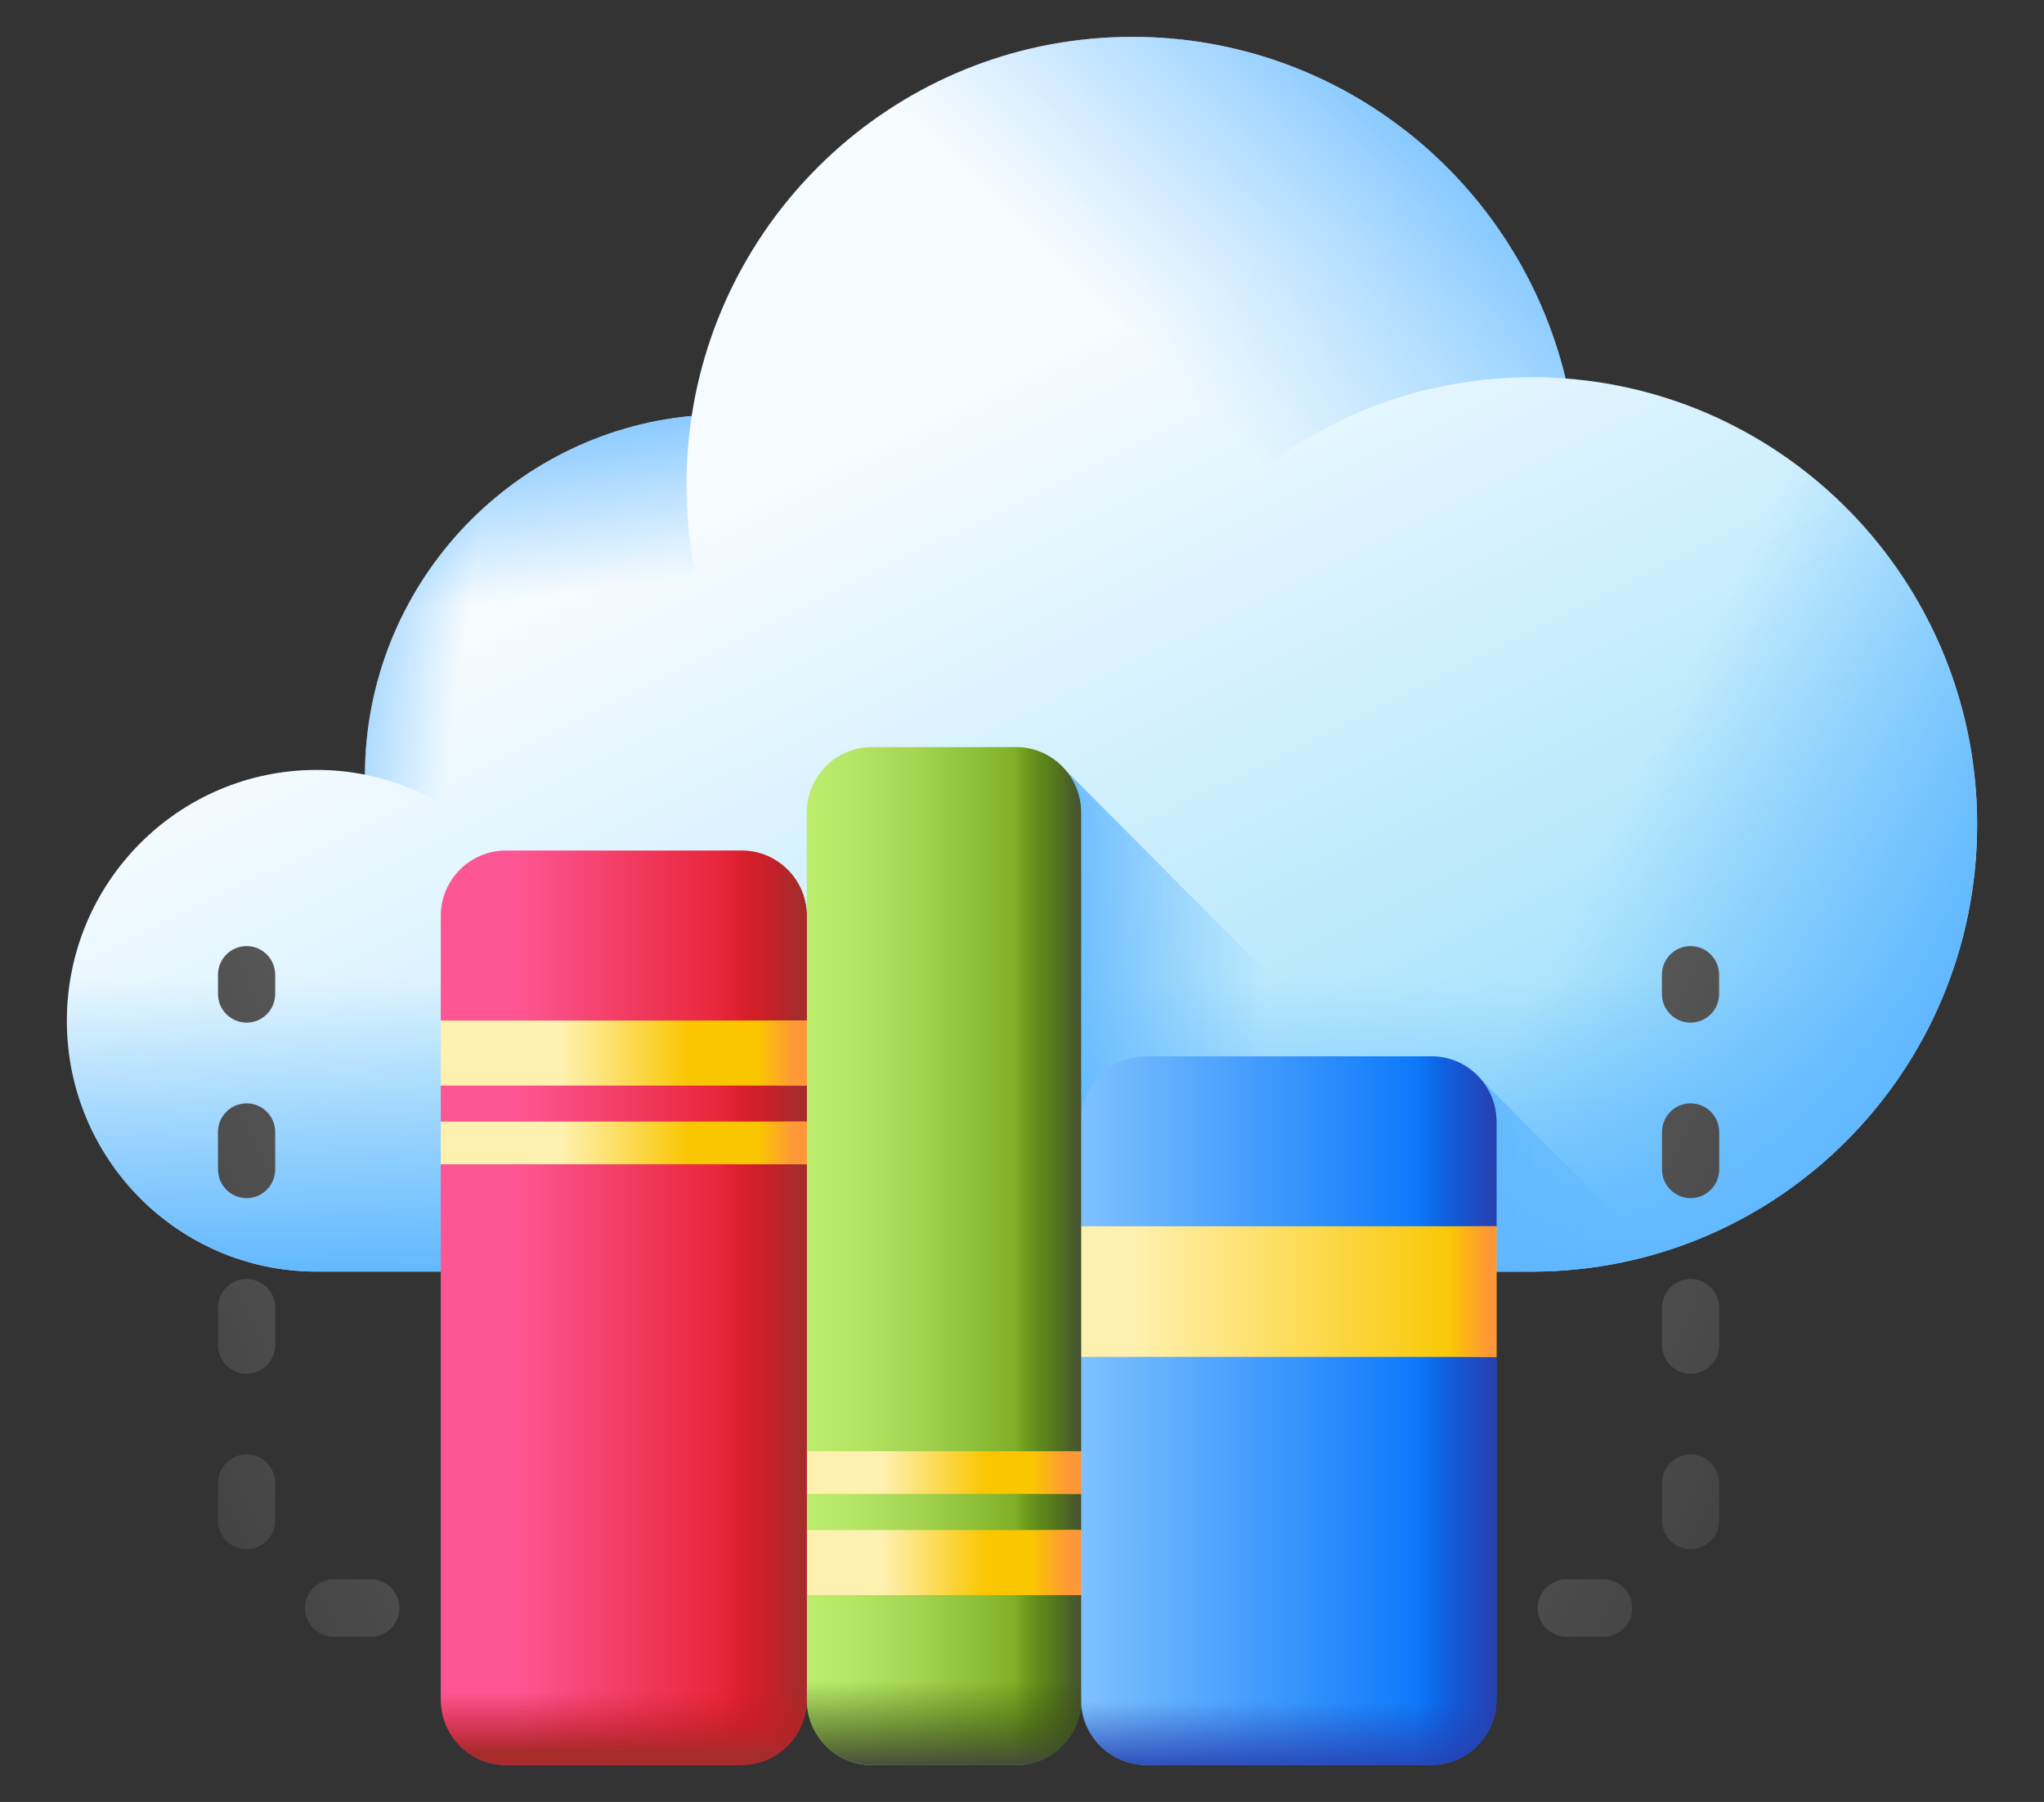 <svg width="76" height="67" viewBox="0 0 76 67" fill="none" xmlns="http://www.w3.org/2000/svg">
<rect x="0" y="0" width="76" height="67" fill="#333333" stroke="none"/>
<path d="M58.21 14.073C56.448 6.783 49.905 1.37 42.102 1.37C33.809 1.37 26.939 7.483 25.718 15.465C18.924 16.101 13.601 21.823 13.568 28.802C12.988 28.688 12.39 28.627 11.777 28.627C6.646 28.627 2.486 32.803 2.486 37.953C2.486 43.104 6.646 47.28 11.777 47.28H56.952C66.099 47.28 73.515 39.836 73.515 30.653C73.515 21.895 66.77 14.719 58.21 14.073Z" fill="url(#paint0_linear_38_9706)"/>
<path d="M58.208 14.076C57.363 10.582 55.418 7.521 52.764 5.278V47.283H56.949C66.097 47.283 73.512 39.839 73.512 30.655C73.512 21.898 66.767 14.722 58.208 14.076Z" fill="url(#paint1_linear_38_9706)"/>
<path d="M58.216 14.072C57.802 14.04 57.382 14.025 56.958 14.025C47.81 14.025 40.396 21.47 40.396 30.652C40.396 32.015 40.558 33.339 40.868 34.606C32.292 33.972 25.531 26.785 25.531 18.011C25.531 8.82 32.953 1.37 42.108 1.37C49.911 1.37 56.456 6.782 58.216 14.072Z" fill="url(#paint2_linear_38_9706)"/>
<path d="M39.208 34.404C37.107 39.082 32.42 42.337 26.978 42.337C19.57 42.337 13.566 36.308 13.566 28.873C13.566 21.863 18.902 16.104 25.718 15.469C25.591 16.298 25.525 17.15 25.525 18.015C25.525 26.216 31.433 33.031 39.208 34.404Z" fill="url(#paint3_linear_38_9706)"/>
<path d="M39.208 34.404C37.107 39.082 32.42 42.337 26.978 42.337C24.687 42.337 22.53 41.761 20.646 40.744C20.92 39.864 21.067 38.929 21.067 37.958C21.067 33.422 17.84 29.641 13.566 28.805C13.6 21.826 18.924 16.103 25.718 15.469C25.591 16.298 25.525 17.15 25.525 18.015C25.525 26.216 31.433 33.031 39.208 34.404Z" fill="url(#paint4_linear_38_9706)"/>
<path d="M13.567 28.799C12.988 28.685 12.389 28.624 11.777 28.624C6.646 28.624 2.486 32.8 2.486 37.951C2.486 43.102 6.646 47.277 11.777 47.277H56.952C66.099 47.277 73.515 39.833 73.515 30.65C73.515 29.31 73.356 28.006 73.058 26.758H13.733C13.629 27.424 13.571 28.105 13.567 28.799Z" fill="url(#paint5_linear_38_9706)"/>
<path d="M61.544 46.636L55.102 40.169V47.283H56.955C58.547 47.283 60.087 47.057 61.544 46.636Z" fill="url(#paint6_linear_38_9706)"/>
<path d="M58.147 47.237L39.639 28.656V47.281H56.948C57.352 47.281 57.751 47.266 58.147 47.237Z" fill="url(#paint7_linear_38_9706)"/>
<path d="M55.642 45.596L54.104 47.554L55.642 50.452V63.19C55.642 64.535 54.556 65.625 53.217 65.625H42.618C41.278 65.625 40.193 64.535 40.193 63.19L37.125 50.452L40.193 41.709C40.193 40.364 41.278 39.274 42.618 39.274H53.217C54.556 39.274 55.642 40.364 55.642 41.709V45.596H55.642Z" fill="url(#paint8_linear_38_9706)"/>
<path d="M53.217 39.274H47.322V65.625H53.217C54.557 65.625 55.642 64.535 55.642 63.19V50.452L54.105 47.554L55.642 45.596V41.709C55.642 40.364 54.557 39.274 53.217 39.274Z" fill="url(#paint9_linear_38_9706)"/>
<path d="M40.188 56.347V63.19C40.188 64.535 41.273 65.625 42.613 65.625H53.212C54.551 65.625 55.637 64.535 55.637 63.19V56.347H40.188Z" fill="url(#paint10_linear_38_9706)"/>
<path d="M38.539 45.595H55.642V50.452H38.539V45.595Z" fill="url(#paint11_linear_38_9706)"/>
<path d="M47.322 45.595H55.642V50.452H47.322V45.595Z" fill="url(#paint12_linear_38_9706)"/>
<path d="M40.199 59.307L39.681 58.345L40.199 56.888V55.547L39.731 54.753L40.199 53.959V30.212C40.199 28.867 39.114 27.777 37.774 27.777H32.422C31.083 27.777 29.997 28.867 29.997 30.212V34.924L27.432 47.017L29.997 63.195C29.997 64.54 31.082 65.63 32.422 65.63H37.774C39.113 65.63 40.199 64.54 40.199 63.195V59.307Z" fill="url(#paint13_linear_38_9706)"/>
<path d="M37.772 65.63H32.42V27.777H37.772C39.111 27.777 40.197 28.867 40.197 30.212V53.959L39.729 54.753L40.197 55.547V56.888L39.678 58.345L40.197 59.307V63.195C40.197 64.54 39.111 65.63 37.772 65.63Z" fill="url(#paint14_linear_38_9706)"/>
<path d="M29.998 59.306V63.195C29.998 64.539 31.084 65.629 32.423 65.629H37.775C39.114 65.629 40.2 64.54 40.2 63.195V59.306L39.736 58.445H30.54L29.998 59.306Z" fill="url(#paint15_linear_38_9706)"/>
<path d="M29.184 56.89H40.199V59.309H29.184V56.89Z" fill="url(#paint16_linear_38_9706)"/>
<path d="M29.184 53.959H40.199V55.547H29.184V53.959Z" fill="url(#paint17_linear_38_9706)"/>
<path d="M33.395 56.89H40.198V59.309H33.395V56.89Z" fill="url(#paint18_linear_38_9706)"/>
<path d="M33.395 53.959H40.198V55.547H33.395V53.959Z" fill="url(#paint19_linear_38_9706)"/>
<path d="M29.996 37.948L29.477 38.91L29.996 40.367V41.707L29.528 42.501L29.996 43.295V63.189C29.996 64.533 28.91 65.623 27.57 65.623H18.814C17.474 65.623 16.389 64.534 16.389 63.189V43.295L16.947 42.501L16.389 41.707V40.367L17.15 39.157L16.389 37.947V34.059C16.389 32.714 17.474 31.624 18.814 31.624H27.571C28.91 31.624 29.996 32.714 29.996 34.059L29.996 37.948Z" fill="url(#paint20_linear_38_9706)"/>
<path d="M27.573 31.624H22.221V65.623H27.573C28.912 65.623 29.998 64.533 29.998 63.188V43.295L29.53 42.501L29.998 41.707V40.366L29.479 38.909L29.998 37.947V34.059C29.998 32.714 28.912 31.624 27.573 31.624Z" fill="url(#paint21_linear_38_9706)"/>
<path d="M16.389 56.348V63.191C16.389 64.536 17.474 65.626 18.814 65.626H27.57C28.91 65.626 29.996 64.536 29.996 63.191V56.348H16.389Z" fill="url(#paint22_linear_38_9706)"/>
<path d="M16.389 37.945H29.996V40.364H16.389V37.945Z" fill="url(#paint23_linear_38_9706)"/>
<path d="M16.389 41.703H29.996V43.29H16.389V41.703Z" fill="url(#paint24_linear_38_9706)"/>
<path d="M23.195 37.945H29.999V40.364H23.195V37.945Z" fill="url(#paint25_linear_38_9706)"/>
<path d="M23.195 41.703H29.999V43.29H23.195V41.703Z" fill="url(#paint26_linear_38_9706)"/>
<path d="M62.856 38.023C62.269 38.023 61.793 37.545 61.793 36.956V36.244C61.793 35.655 62.269 35.177 62.856 35.177C63.444 35.177 63.92 35.655 63.92 36.244V36.956C63.92 37.545 63.444 38.023 62.856 38.023Z" fill="url(#paint27_linear_38_9706)"/>
<path d="M59.623 60.858H58.239C57.652 60.858 57.176 60.38 57.176 59.79C57.176 59.201 57.652 58.723 58.239 58.723H59.623C60.21 58.723 60.686 59.201 60.686 59.79C60.686 60.38 60.21 60.858 59.623 60.858Z" fill="url(#paint28_linear_38_9706)"/>
<path d="M62.86 57.602C62.273 57.602 61.797 57.124 61.797 56.534V55.146C61.797 54.556 62.273 54.079 62.86 54.079C63.448 54.079 63.924 54.556 63.924 55.146V56.534C63.923 57.124 63.447 57.602 62.86 57.602Z" fill="url(#paint29_linear_38_9706)"/>
<path d="M62.86 51.079C62.273 51.079 61.797 50.601 61.797 50.011V48.623C61.797 48.033 62.273 47.556 62.86 47.556C63.448 47.556 63.924 48.033 63.924 48.623V50.011C63.923 50.601 63.447 51.079 62.86 51.079Z" fill="url(#paint30_linear_38_9706)"/>
<path d="M62.86 44.548C62.273 44.548 61.797 44.071 61.797 43.481V42.093C61.797 41.503 62.273 41.025 62.86 41.025C63.448 41.025 63.924 41.503 63.924 42.093V43.481C63.923 44.071 63.447 44.548 62.86 44.548Z" fill="url(#paint31_linear_38_9706)"/>
<path d="M9.169 38.023C9.756 38.023 10.232 37.545 10.232 36.956V36.244C10.232 35.655 9.756 35.177 9.169 35.177C8.581 35.177 8.105 35.655 8.105 36.244V36.956C8.106 37.545 8.582 38.023 9.169 38.023Z" fill="url(#paint32_linear_38_9706)"/>
<path d="M11.342 59.79C11.342 59.201 11.818 58.723 12.405 58.723H13.789C14.376 58.723 14.852 59.201 14.852 59.79C14.852 60.38 14.376 60.858 13.789 60.858H12.405C11.818 60.858 11.342 60.38 11.342 59.79Z" fill="url(#paint33_linear_38_9706)"/>
<path d="M8.105 56.534V55.146C8.105 54.556 8.581 54.079 9.169 54.079C9.756 54.079 10.232 54.556 10.232 55.146V56.534C10.232 57.124 9.756 57.602 9.169 57.602C8.581 57.602 8.105 57.124 8.105 56.534Z" fill="url(#paint34_linear_38_9706)"/>
<path d="M8.105 50.011V48.623C8.105 48.033 8.581 47.556 9.169 47.556C9.756 47.556 10.232 48.033 10.232 48.623V50.011C10.232 50.601 9.756 51.079 9.169 51.079C8.581 51.079 8.105 50.601 8.105 50.011Z" fill="url(#paint35_linear_38_9706)"/>
<path d="M8.105 43.481V42.093C8.105 41.503 8.581 41.025 9.169 41.025C9.756 41.025 10.232 41.503 10.232 42.093V43.481C10.232 44.071 9.756 44.548 9.169 44.548C8.581 44.548 8.105 44.071 8.105 43.481Z" fill="url(#paint36_linear_38_9706)"/>
<defs>
<linearGradient id="paint0_linear_38_9706" x1="30.259" y1="17.654" x2="48.47" y2="54.53" gradientUnits="userSpaceOnUse">
<stop stop-color="#F5FBFF"/>
<stop offset="1" stop-color="#91DCFA"/>
</linearGradient>
<linearGradient id="paint1_linear_38_9706" x1="60.36" y1="30.02" x2="72.931" y2="36.161" gradientUnits="userSpaceOnUse">
<stop stop-color="#60B7FF" stop-opacity="0"/>
<stop offset="1" stop-color="#60B7FF"/>
</linearGradient>
<linearGradient id="paint2_linear_38_9706" x1="48.486" y1="18.908" x2="59.942" y2="7.496" gradientUnits="userSpaceOnUse">
<stop stop-color="#88C9FF" stop-opacity="0"/>
<stop offset="1" stop-color="#60B7FF"/>
</linearGradient>
<linearGradient id="paint3_linear_38_9706" x1="25.181" y1="21.586" x2="24.207" y2="13.226" gradientUnits="userSpaceOnUse">
<stop stop-color="#60B7FF" stop-opacity="0"/>
<stop offset="1" stop-color="#60B7FF"/>
</linearGradient>
<linearGradient id="paint4_linear_38_9706" x1="16.709" y1="27.544" x2="10.19" y2="26.581" gradientUnits="userSpaceOnUse">
<stop stop-color="#60B7FF" stop-opacity="0"/>
<stop offset="1" stop-color="#60B7FF"/>
</linearGradient>
<linearGradient id="paint5_linear_38_9706" x1="38.001" y1="36.438" x2="38.001" y2="47.629" gradientUnits="userSpaceOnUse">
<stop stop-color="#60B7FF" stop-opacity="0"/>
<stop offset="1" stop-color="#60B7FF"/>
</linearGradient>
<linearGradient id="paint6_linear_38_9706" x1="62.017" y1="43.726" x2="54.62" y2="43.726" gradientUnits="userSpaceOnUse">
<stop stop-color="#60B7FF" stop-opacity="0"/>
<stop offset="1" stop-color="#60B7FF"/>
</linearGradient>
<linearGradient id="paint7_linear_38_9706" x1="47.106" y1="37.968" x2="38.92" y2="37.968" gradientUnits="userSpaceOnUse">
<stop stop-color="#60B7FF" stop-opacity="0"/>
<stop offset="1" stop-color="#60B7FF"/>
</linearGradient>
<linearGradient id="paint8_linear_38_9706" x1="38.888" y1="52.449" x2="53.984" y2="52.449" gradientUnits="userSpaceOnUse">
<stop stop-color="#8AC9FE"/>
<stop offset="1" stop-color="#0172FB"/>
</linearGradient>
<linearGradient id="paint9_linear_38_9706" x1="52.644" y1="52.449" x2="55.59" y2="52.449" gradientUnits="userSpaceOnUse">
<stop stop-color="#2740B0" stop-opacity="0"/>
<stop offset="1" stop-color="#2740B0"/>
</linearGradient>
<linearGradient id="paint10_linear_38_9706" x1="47.912" y1="63.276" x2="47.912" y2="66.023" gradientUnits="userSpaceOnUse">
<stop stop-color="#2740B0" stop-opacity="0"/>
<stop offset="1" stop-color="#2740B0"/>
</linearGradient>
<linearGradient id="paint11_linear_38_9706" x1="42.181" y1="48.023" x2="54.444" y2="48.023" gradientUnits="userSpaceOnUse">
<stop stop-color="#FEF0AE"/>
<stop offset="1" stop-color="#FAC600"/>
</linearGradient>
<linearGradient id="paint12_linear_38_9706" x1="53.924" y1="48.023" x2="55.364" y2="48.023" gradientUnits="userSpaceOnUse">
<stop stop-color="#FE9738" stop-opacity="0"/>
<stop offset="1" stop-color="#FE9738"/>
</linearGradient>
<linearGradient id="paint13_linear_38_9706" x1="29.995" y1="46.703" x2="38.252" y2="46.703" gradientUnits="userSpaceOnUse">
<stop stop-color="#BBEC6C"/>
<stop offset="0.197" stop-color="#B5E665"/>
<stop offset="0.48" stop-color="#A5D552"/>
<stop offset="0.812" stop-color="#8ABB33"/>
<stop offset="1" stop-color="#78A91F"/>
</linearGradient>
<linearGradient id="paint14_linear_38_9706" x1="37.72" y1="46.703" x2="40.469" y2="46.703" gradientUnits="userSpaceOnUse">
<stop stop-color="#334C0F" stop-opacity="0"/>
<stop offset="0.32" stop-color="#344C12" stop-opacity="0.32"/>
<stop offset="0.565" stop-color="#374A1C" stop-opacity="0.565"/>
<stop offset="0.786" stop-color="#3C482C" stop-opacity="0.786"/>
<stop offset="0.991" stop-color="#444443" stop-opacity="0.991"/>
<stop offset="1" stop-color="#444444"/>
</linearGradient>
<linearGradient id="paint15_linear_38_9706" x1="35.099" y1="62.503" x2="35.099" y2="65.819" gradientUnits="userSpaceOnUse">
<stop stop-color="#334C0F" stop-opacity="0"/>
<stop offset="0.32" stop-color="#344C12" stop-opacity="0.32"/>
<stop offset="0.565" stop-color="#374A1C" stop-opacity="0.565"/>
<stop offset="0.786" stop-color="#3C482C" stop-opacity="0.786"/>
<stop offset="0.991" stop-color="#444443" stop-opacity="0.991"/>
<stop offset="1" stop-color="#444444"/>
</linearGradient>
<linearGradient id="paint16_linear_38_9706" x1="32.867" y1="58.1" x2="36.69" y2="58.1" gradientUnits="userSpaceOnUse">
<stop stop-color="#FEF0AE"/>
<stop offset="1" stop-color="#FAC600"/>
</linearGradient>
<linearGradient id="paint17_linear_38_9706" x1="32.867" y1="54.753" x2="36.69" y2="54.753" gradientUnits="userSpaceOnUse">
<stop stop-color="#FEF0AE"/>
<stop offset="1" stop-color="#FAC600"/>
</linearGradient>
<linearGradient id="paint18_linear_38_9706" x1="38.366" y1="58.1" x2="39.74" y2="58.1" gradientUnits="userSpaceOnUse">
<stop stop-color="#FE9738" stop-opacity="0"/>
<stop offset="1" stop-color="#FE9738"/>
</linearGradient>
<linearGradient id="paint19_linear_38_9706" x1="38.366" y1="54.753" x2="39.74" y2="54.753" gradientUnits="userSpaceOnUse">
<stop stop-color="#FE9738" stop-opacity="0"/>
<stop offset="1" stop-color="#FE9738"/>
</linearGradient>
<linearGradient id="paint20_linear_38_9706" x1="19.12" y1="48.624" x2="27.921" y2="48.624" gradientUnits="userSpaceOnUse">
<stop stop-color="#FE5694"/>
<stop offset="1" stop-color="#E41F2D"/>
</linearGradient>
<linearGradient id="paint21_linear_38_9706" x1="26.734" y1="48.624" x2="29.548" y2="48.624" gradientUnits="userSpaceOnUse">
<stop stop-color="#C41926" stop-opacity="0"/>
<stop offset="0.363" stop-color="#BF1C27" stop-opacity="0.363"/>
<stop offset="0.8" stop-color="#B12529" stop-opacity="0.8"/>
<stop offset="1" stop-color="#A72B2B"/>
</linearGradient>
<linearGradient id="paint22_linear_38_9706" x1="23.192" y1="62.905" x2="23.192" y2="65.137" gradientUnits="userSpaceOnUse">
<stop stop-color="#C41926" stop-opacity="0"/>
<stop offset="0.363" stop-color="#BF1C27" stop-opacity="0.363"/>
<stop offset="0.8" stop-color="#B12529" stop-opacity="0.8"/>
<stop offset="1" stop-color="#A72B2B"/>
</linearGradient>
<linearGradient id="paint23_linear_38_9706" x1="20.939" y1="39.155" x2="25.66" y2="39.155" gradientUnits="userSpaceOnUse">
<stop stop-color="#FEF0AE"/>
<stop offset="1" stop-color="#FAC600"/>
</linearGradient>
<linearGradient id="paint24_linear_38_9706" x1="20.939" y1="42.497" x2="25.66" y2="42.497" gradientUnits="userSpaceOnUse">
<stop stop-color="#FEF0AE"/>
<stop offset="1" stop-color="#FAC600"/>
</linearGradient>
<linearGradient id="paint25_linear_38_9706" x1="28.167" y1="39.155" x2="29.541" y2="39.155" gradientUnits="userSpaceOnUse">
<stop stop-color="#FE9738" stop-opacity="0"/>
<stop offset="1" stop-color="#FE9738"/>
</linearGradient>
<linearGradient id="paint26_linear_38_9706" x1="28.167" y1="42.497" x2="29.541" y2="42.497" gradientUnits="userSpaceOnUse">
<stop stop-color="#FE9738" stop-opacity="0"/>
<stop offset="1" stop-color="#FE9738"/>
</linearGradient>
<linearGradient id="paint27_linear_38_9706" x1="59.255" y1="34.862" x2="71.248" y2="40.61" gradientUnits="userSpaceOnUse">
<stop stop-color="#5A5A5A"/>
<stop offset="1" stop-color="#444444"/>
</linearGradient>
<linearGradient id="paint28_linear_38_9706" x1="49.494" y1="55.235" x2="61.487" y2="60.983" gradientUnits="userSpaceOnUse">
<stop stop-color="#5A5A5A"/>
<stop offset="1" stop-color="#444444"/>
</linearGradient>
<linearGradient id="paint29_linear_38_9706" x1="51.771" y1="50.487" x2="63.764" y2="56.235" gradientUnits="userSpaceOnUse">
<stop stop-color="#5A5A5A"/>
<stop offset="1" stop-color="#444444"/>
</linearGradient>
<linearGradient id="paint30_linear_38_9706" x1="54.311" y1="45.19" x2="66.304" y2="50.938" gradientUnits="userSpaceOnUse">
<stop stop-color="#5A5A5A"/>
<stop offset="1" stop-color="#444444"/>
</linearGradient>
<linearGradient id="paint31_linear_38_9706" x1="56.851" y1="39.886" x2="68.844" y2="45.634" gradientUnits="userSpaceOnUse">
<stop stop-color="#5A5A5A"/>
<stop offset="1" stop-color="#444444"/>
</linearGradient>
<linearGradient id="paint32_linear_38_9706" x1="12.77" y1="34.862" x2="0.777" y2="40.61" gradientUnits="userSpaceOnUse">
<stop stop-color="#5A5A5A"/>
<stop offset="1" stop-color="#444444"/>
</linearGradient>
<linearGradient id="paint33_linear_38_9706" x1="22.534" y1="55.235" x2="10.541" y2="60.983" gradientUnits="userSpaceOnUse">
<stop stop-color="#5A5A5A"/>
<stop offset="1" stop-color="#444444"/>
</linearGradient>
<linearGradient id="paint34_linear_38_9706" x1="20.258" y1="50.487" x2="8.265" y2="56.235" gradientUnits="userSpaceOnUse">
<stop stop-color="#5A5A5A"/>
<stop offset="1" stop-color="#444444"/>
</linearGradient>
<linearGradient id="paint35_linear_38_9706" x1="17.718" y1="45.19" x2="5.725" y2="50.938" gradientUnits="userSpaceOnUse">
<stop stop-color="#5A5A5A"/>
<stop offset="1" stop-color="#444444"/>
</linearGradient>
<linearGradient id="paint36_linear_38_9706" x1="15.178" y1="39.886" x2="3.185" y2="45.634" gradientUnits="userSpaceOnUse">
<stop stop-color="#5A5A5A"/>
<stop offset="1" stop-color="#444444"/>
</linearGradient>
</defs>
</svg>
